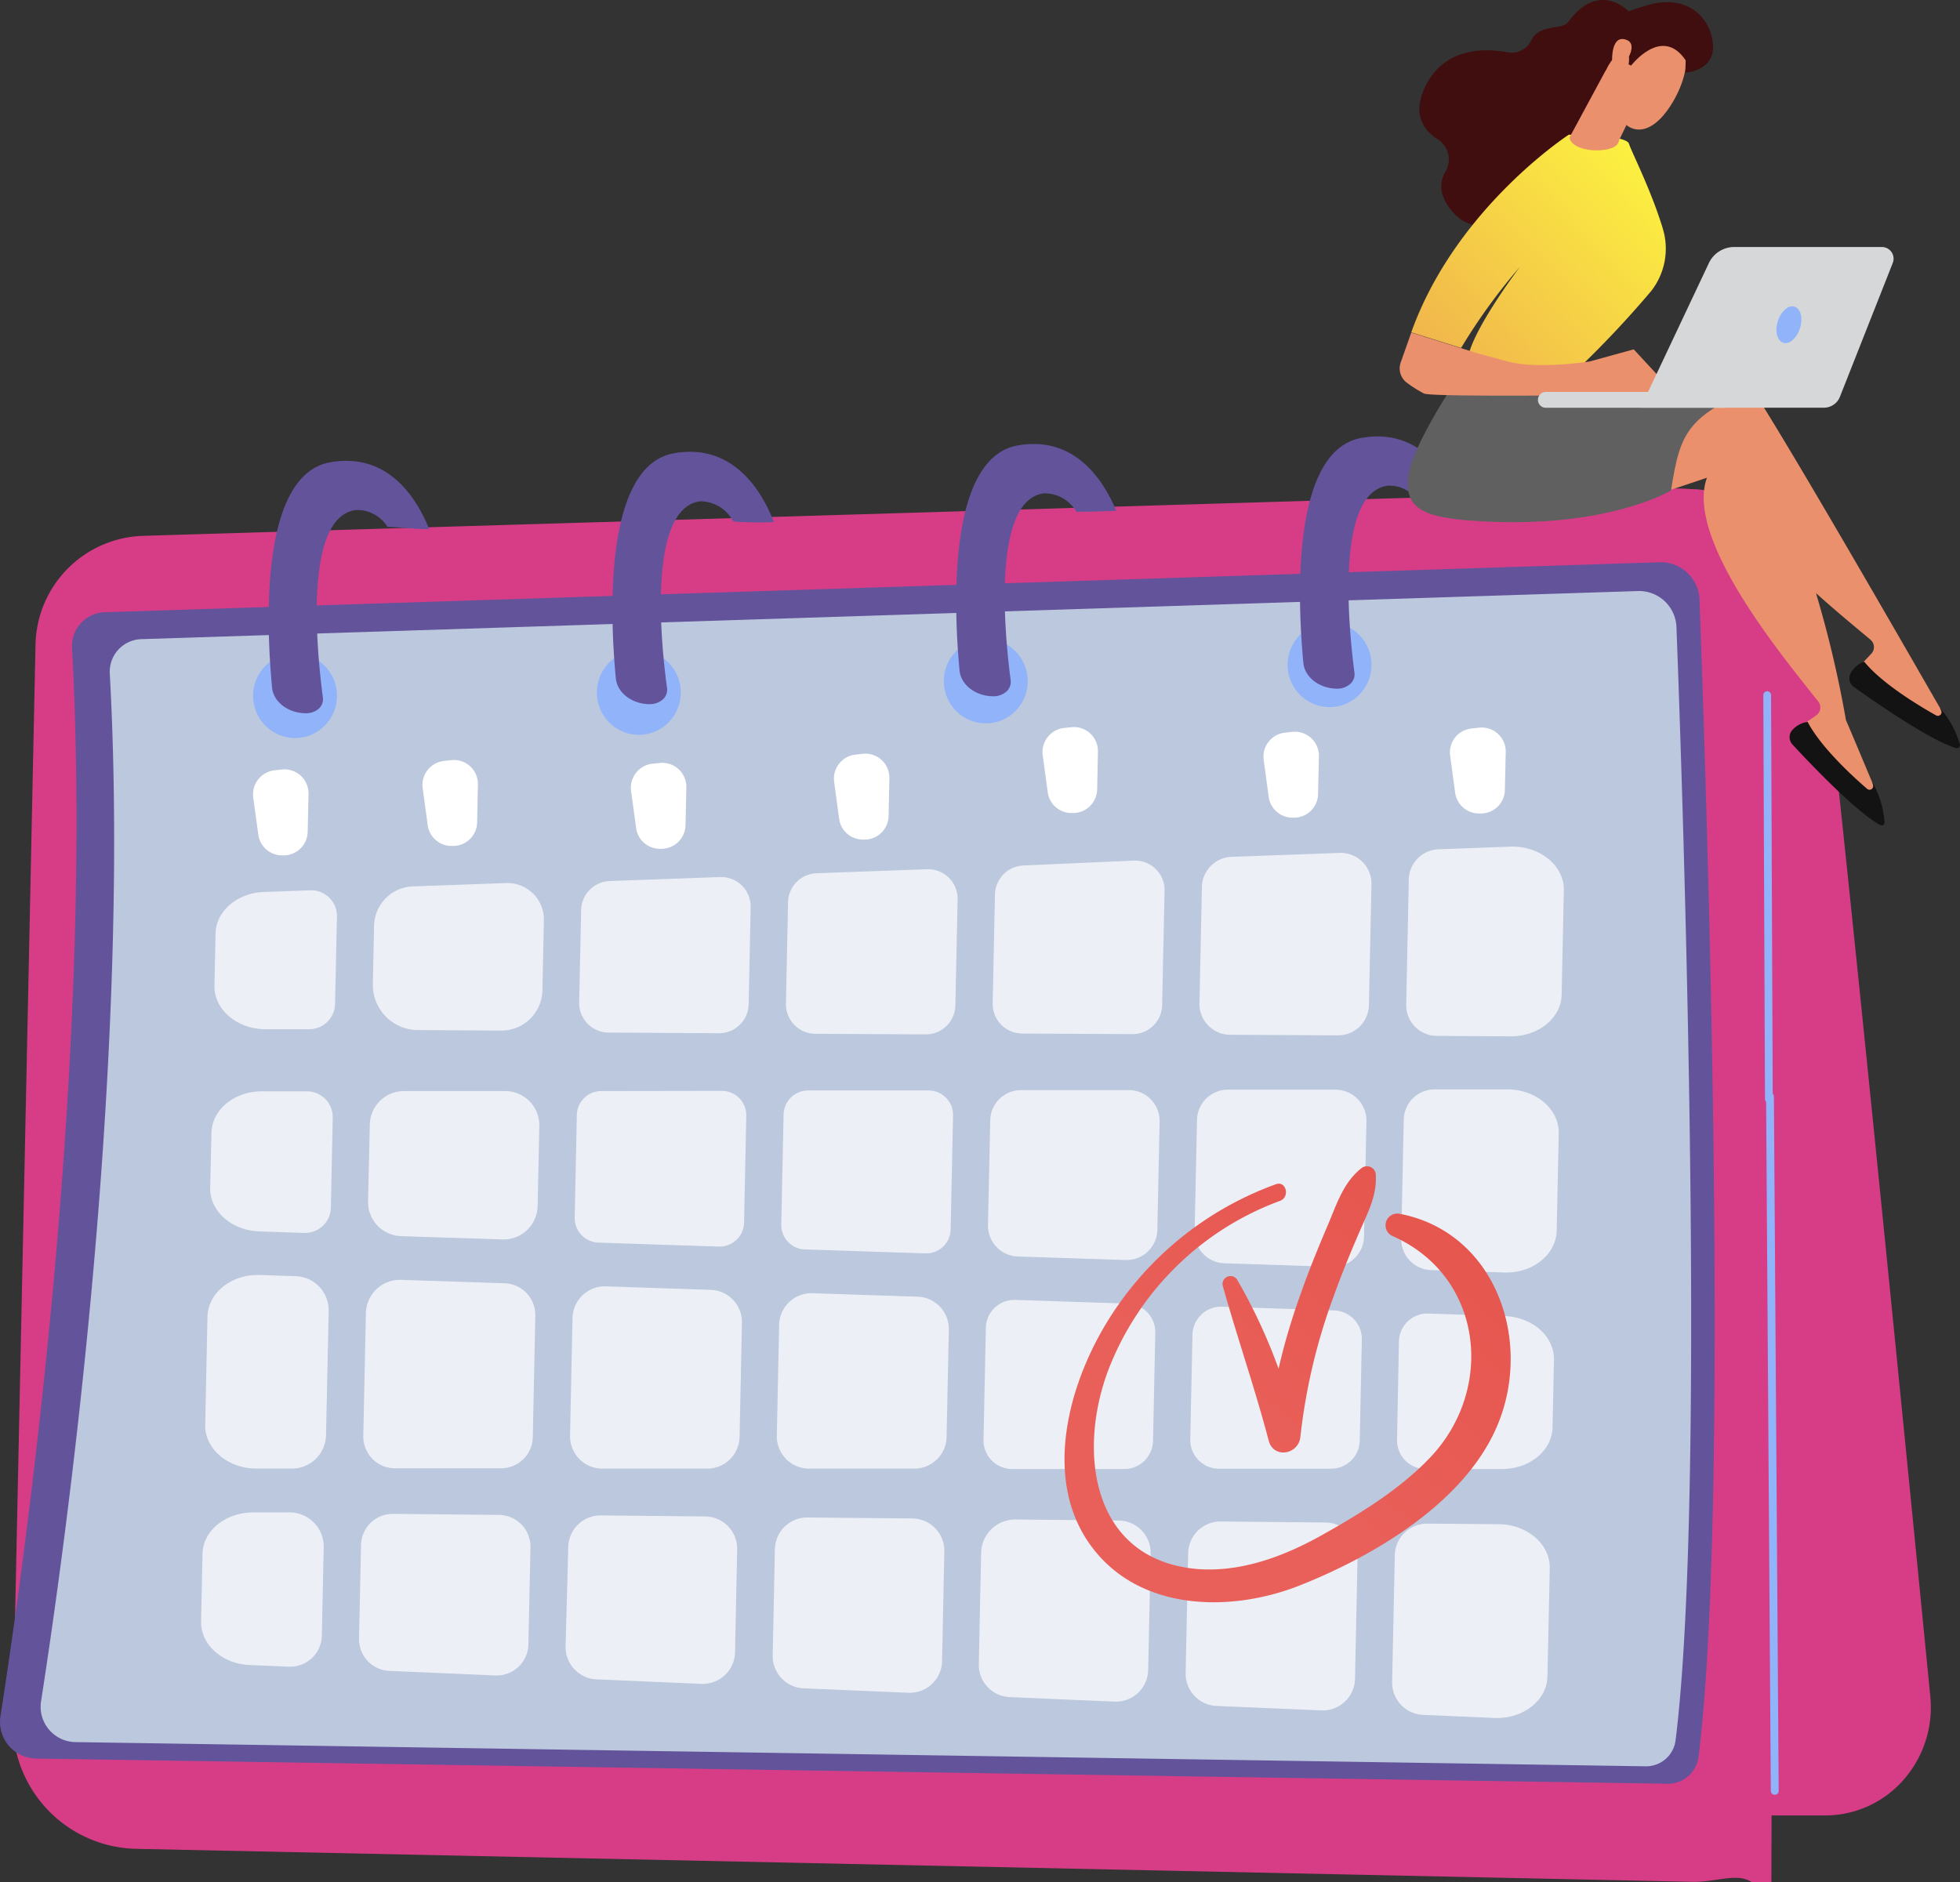 <svg id="Capa_1" data-name="Capa 1" xmlns="http://www.w3.org/2000/svg" xmlns:xlink="http://www.w3.org/1999/xlink" viewBox="0 0 303.53 291.52"><rect x="0" y="0" width="303.53" height="291.52" fill="#333333" stroke="none"/><defs><style>.cls-1{fill:#d73d86;}.cls-2{fill:#63539b;}.cls-3{fill:#bcc8dd;}.cls-4,.cls-5{fill:#fff;}.cls-4{opacity:0.72;}.cls-6{fill:url(#linear-gradient);}.cls-7{fill:url(#linear-gradient-2);}.cls-8{fill:#91b3fa;}.cls-9{fill:#eb906d;}.cls-10{fill:#131313;}.cls-11{fill:#606060;}.cls-12{fill:#400e0e;}.cls-13{fill:url(#linear-gradient-3);}.cls-14{fill:#d6d7d8;}</style><linearGradient id="linear-gradient" x1="267.53" y1="125.85" x2="185.71" y2="222.21" gradientUnits="userSpaceOnUse"><stop offset="0" stop-color="#e1473d"/><stop offset="1" stop-color="#e9605a"/></linearGradient><linearGradient id="linear-gradient-2" x1="272.41" y1="130" x2="190.59" y2="226.36" xlink:href="#linear-gradient"/><linearGradient id="linear-gradient-3" x1="20732.62" y1="24.09" x2="20632.64" y2="120.53" gradientTransform="translate(-20474.13)" gradientUnits="userSpaceOnUse"><stop offset="0" stop-color="#fdf53f"/><stop offset="1" stop-color="#d93c65"/></linearGradient></defs><path class="cls-1" d="M298.93,262.76c-4.36-44.42-15.3-154.76-17.68-170.88-3-20.27-27.64-15.8-27.64-15.8L248.33,281.2h34.36a16.13,16.13,0,0,0,12.11-5.53A17,17,0,0,0,298.93,262.76Z"/><path class="cls-1" d="M21,286.37a19.52,19.52,0,0,1-19-20L5.5,99.85A17.2,17.2,0,0,1,22.11,83L261.85,75.8c7.13-.21,13,5.57,13,37.76l-.57,190.92c0-18.24-5.54-12.82-12.24-13Z"/><path class="cls-2" d="M5.56,272.39a5.68,5.68,0,0,1-5.49-6.57c3.54-22.68,14.64-100.67,11.08-165.43a5.25,5.25,0,0,1,5-5.56L257,87.09a6,6,0,0,1,6.19,5.82c1,27.23,4.84,139.34-.15,179.19a4.76,4.76,0,0,1-4.8,4.19Z"/><path class="cls-3" d="M11.65,269.84a5.47,5.47,0,0,1-5.29-6.33C9.76,241.69,20.45,166.64,17,104.32A5.05,5.05,0,0,1,21.87,99l231.75-7.45a5.8,5.8,0,0,1,6,5.6c1,26.2,4.66,134.09-.14,172.44a4.6,4.6,0,0,1-4.62,4Z"/><path class="cls-4" d="M154.08,138.56l-.35,16.83a4.59,4.59,0,0,0,4.54,4.7l17.12.09a4.57,4.57,0,0,0,4.58-4.5l.38-17.69a4.58,4.58,0,0,0-4.77-4.69l-17.14.76A4.6,4.6,0,0,0,154.08,138.56Z"/><path class="cls-4" d="M94.23,159.94l17.12.1a4.58,4.58,0,0,0,4.59-4.5l.31-15a4.57,4.57,0,0,0-4.72-4.69l-17.14.62a4.58,4.58,0,0,0-4.39,4.5l-.31,14.33A4.58,4.58,0,0,0,94.23,159.94Z"/><path class="cls-4" d="M109.23,234.89,93,234.73a5,5,0,0,0-5,4.92L87.59,255a5,5,0,0,0,4.77,5.12l16.28.7a5,5,0,0,0,5.19-4.91l.33-15.91A5,5,0,0,0,109.23,234.89Z"/><path class="cls-4" d="M81.83,254.65l.32-15a4.92,4.92,0,0,0-4.85-5l-16.45-.16a4.91,4.91,0,0,0-4.94,4.83l-.31,14.49a4.91,4.91,0,0,0,4.69,5l16.44.71A4.92,4.92,0,0,0,81.83,254.65Z"/><path class="cls-4" d="M83.26,186.79l.26-12.34A5.29,5.29,0,0,0,78.24,169l-15.71,0a5.28,5.28,0,0,0-5.26,5.19L57,186.05a5.29,5.29,0,0,0,5.09,5.42l15.7.51A5.28,5.28,0,0,0,83.26,186.79Z"/><path class="cls-4" d="M82.51,222.65l.39-18.88a4.91,4.91,0,0,0-4.73-5l-16.07-.53a5.28,5.28,0,0,0-5.44,5.19l-.4,19a4.91,4.91,0,0,0,4.89,5H77.61A4.92,4.92,0,0,0,82.51,222.65Z"/><path class="cls-4" d="M126.25,160.13l17.12.09a4.57,4.57,0,0,0,4.58-4.5l.35-16.39a4.58,4.58,0,0,0-4.73-4.69l-17.13.62a4.58,4.58,0,0,0-4.4,4.5l-.33,15.67A4.59,4.59,0,0,0,126.25,160.13Z"/><path class="cls-4" d="M114.53,222.57l.37-17.66a5,5,0,0,0-4.82-5.12l-16.27-.54a5,5,0,0,0-5.15,4.91l-.38,18.19a5,5,0,0,0,5,5.13h16.29A5,5,0,0,0,114.53,222.57Z"/><path class="cls-4" d="M143.81,168.91l-18.69,0a3.79,3.79,0,0,0-3.77,3.73l-.36,17a3.79,3.79,0,0,0,3.65,3.89l18.68.61a3.78,3.78,0,0,0,3.9-3.72l.37-17.62A3.78,3.78,0,0,0,143.81,168.91Z"/><path class="cls-4" d="M153.35,173.57,153,189.73a4.77,4.77,0,0,0,4.59,4.89l16.74.55a4.77,4.77,0,0,0,4.9-4.68l.35-16.75a4.77,4.77,0,0,0-4.75-4.89l-16.75,0A4.77,4.77,0,0,0,153.35,173.57Z"/><path class="cls-4" d="M92.64,192.47l18.69.62a3.8,3.8,0,0,0,3.9-3.73l.34-16.51a3.78,3.78,0,0,0-3.78-3.88L93.1,169a3.78,3.78,0,0,0-3.77,3.73L89,188.59A3.8,3.8,0,0,0,92.64,192.47Z"/><path class="cls-4" d="M142.08,200.85l-16.28-.54a5,5,0,0,0-5.14,4.91l-.36,17.13a5,5,0,0,0,5,5.13h16.29a5,5,0,0,0,5-4.91l.35-16.6A5,5,0,0,0,142.08,200.85Z"/><path class="cls-4" d="M174.64,201.92l-17.42-.57a4.41,4.41,0,0,0-4.55,4.34L152.31,223a4.43,4.43,0,0,0,4.41,4.54h17.43a4.44,4.44,0,0,0,4.41-4.35l.35-16.68A4.43,4.43,0,0,0,174.64,201.92Z"/><path class="cls-4" d="M64.61,159.55l13,.08A6.35,6.35,0,0,0,84,153.38l.23-10.8a5.65,5.65,0,0,0-5.84-5.8l-14.46.52a6.22,6.22,0,0,0-6,6.11l-.19,9A7,7,0,0,0,64.61,159.55Z"/><path class="cls-4" d="M50.13,239.69a5.3,5.3,0,0,0-5.22-5.43l-5.66,0c-4.3,0-7.82,2.82-7.89,6.43l-.22,10.45c-.08,3.58,3.26,6.58,7.52,6.76l6.08.26a4.91,4.91,0,0,0,5.1-4.83Z"/><path class="cls-4" d="M232.13,236.09,221,236a5,5,0,0,0-5,4.92l-.41,19.58a5,5,0,0,0,4.77,5.12l11.08.48c4.42.19,8.13-2.72,8.2-6.43l.36-16.79C240.05,239.18,236.52,236.14,232.13,236.09Z"/><path class="cls-4" d="M39.7,227.47h5.53a5.28,5.28,0,0,0,5.26-5.19l.41-19.19a5.29,5.29,0,0,0-5.1-5.42l-5.56-.18c-4.38-.15-8,2.74-8.11,6.43l-.35,16.78C31.7,224.41,35.28,227.47,39.7,227.47Z"/><path class="cls-4" d="M40.17,190.74l6.95.23A4,4,0,0,0,51.24,187l.29-13.86a4,4,0,0,0-4-4.1l-7,0c-4.26,0-7.71,2.86-7.78,6.43L32.55,184C32.47,187.58,35.87,190.6,40.17,190.74Z"/><path class="cls-4" d="M233.91,131.14l-11.16.41a4.77,4.77,0,0,0-4.58,4.68l-.4,19.33a4.75,4.75,0,0,0,4.72,4.89l11.49.07c4.29,0,7.78-2.84,7.86-6.44l.34-16.17C242.26,134.09,238.46,131,233.91,131.14Z"/><path class="cls-4" d="M141.24,235.2,125,235.05a5,5,0,0,0-5,4.91l-.34,16.43a5,5,0,0,0,4.76,5.12l16.28.69a5,5,0,0,0,5.19-4.91l.35-17A5,5,0,0,0,141.24,235.2Z"/><path class="cls-4" d="M233.44,168.74l-11.31,0a4.77,4.77,0,0,0-4.74,4.69L217,191.84a4.78,4.78,0,0,0,4.59,4.89l11.36.37c4.39.15,8-2.75,8.12-6.43l.32-15.15C241.46,171.8,237.87,168.74,233.44,168.74Z"/><path class="cls-4" d="M233,203.85l-11.81-.39a4.42,4.42,0,0,0-4.55,4.35L216.35,223a4.43,4.43,0,0,0,4.41,4.54h11.86c4.27,0,7.73-2.85,7.81-6.43l.22-10.45C240.72,207,237.33,204,233,203.85Z"/><path class="cls-4" d="M184.67,206.75l-.34,16.2a4.43,4.43,0,0,0,4.41,4.54h17.43a4.42,4.42,0,0,0,4.4-4.35l.33-15.63a4.43,4.43,0,0,0-4.26-4.53l-17.42-.58A4.43,4.43,0,0,0,184.67,206.75Z"/><path class="cls-4" d="M205.27,235.83,189,235.67a5,5,0,0,0-5,4.92l-.39,18.52a5,5,0,0,0,4.77,5.13l16.26.69a5,5,0,0,0,5.2-4.91l.4-19.06A5,5,0,0,0,205.27,235.83Z"/><path class="cls-4" d="M41.08,159.42l6.81,0a4,4,0,0,0,4-3.93L52.18,142a4,4,0,0,0-4.12-4.1l-7.22.27c-4.13.14-7.39,3-7.46,6.42l-.17,8.09C33.13,156.34,36.68,159.39,41.08,159.42Z"/><path class="cls-4" d="M173.25,235.52l-16-.16a5.28,5.28,0,0,0-5.31,5.19l-.36,17.2a5,5,0,0,0,4.77,5.12l16.26.7a5,5,0,0,0,5.2-4.92l.38-18A5,5,0,0,0,173.25,235.52Z"/><path class="cls-4" d="M186.13,137.39l-.38,18a4.77,4.77,0,0,0,4.72,4.89l16.75.09a4.76,4.76,0,0,0,4.77-4.68l.4-18.69a4.77,4.77,0,0,0-4.92-4.89l-16.77.61A4.76,4.76,0,0,0,186.13,137.39Z"/><path class="cls-4" d="M185.37,173.51,185,190.79a4.76,4.76,0,0,0,4.59,4.88l16.74.55a4.76,4.76,0,0,0,4.9-4.68l.38-17.86a4.78,4.78,0,0,0-4.76-4.89l-16.75,0A4.77,4.77,0,0,0,185.37,173.51Z"/><path class="cls-5" d="M39.22,123.56l.78,5.7a3.71,3.71,0,0,0,3.6,3.23h.26a3.73,3.73,0,0,0,3.79-3.66l.13-5.84a3.73,3.73,0,0,0-4.12-3.8l-1.16.13A3.74,3.74,0,0,0,39.22,123.56Z"/><path class="cls-5" d="M65.46,122.09l.77,5.7a3.72,3.72,0,0,0,3.6,3.24h.27a3.72,3.72,0,0,0,3.79-3.66l.12-5.83a3.72,3.72,0,0,0-4.12-3.8l-1.16.13A3.73,3.73,0,0,0,65.46,122.09Z"/><path class="cls-5" d="M97.73,122.54l.78,5.7a3.7,3.7,0,0,0,3.59,3.23h.27a3.73,3.73,0,0,0,3.79-3.66l.13-5.83a3.73,3.73,0,0,0-4.12-3.8l-1.16.12A3.75,3.75,0,0,0,97.73,122.54Z"/><path class="cls-5" d="M129.18,121.12l.77,5.7a3.72,3.72,0,0,0,3.6,3.23h.27a3.73,3.73,0,0,0,3.79-3.66l.12-5.83a3.72,3.72,0,0,0-4.12-3.8l-1.16.13A3.74,3.74,0,0,0,129.18,121.12Z"/><path class="cls-5" d="M161.48,117l.77,5.7a3.71,3.71,0,0,0,3.6,3.23h.27a3.73,3.73,0,0,0,3.79-3.66l.12-5.83a3.72,3.72,0,0,0-4.12-3.8l-1.16.12A3.75,3.75,0,0,0,161.48,117Z"/><path class="cls-5" d="M195.7,117.71l.77,5.7a3.72,3.72,0,0,0,3.6,3.24h.26a3.72,3.72,0,0,0,3.79-3.66l.13-5.83a3.73,3.73,0,0,0-4.12-3.8l-1.16.13A3.72,3.72,0,0,0,195.7,117.71Z"/><path class="cls-5" d="M224.58,117.1l.77,5.7A3.72,3.72,0,0,0,229,126h.26a3.72,3.72,0,0,0,3.79-3.66l.13-5.83a3.72,3.72,0,0,0-4.12-3.8l-1.16.13A3.72,3.72,0,0,0,224.58,117.1Z"/><path class="cls-6" d="M213.06,182a1.37,1.37,0,0,0-2.29-1c-2.65,2.1-3.73,5.38-5,8.43-1.52,3.56-3,7.15-4.28,10.8A100.23,100.23,0,0,0,198,212a85,85,0,0,0-6.4-13.76,1.23,1.23,0,0,0-2.25.9c2.24,8,5,15.93,7.12,24,.75,2.85,4.62,2.18,4.91-.57a91.61,91.61,0,0,1,5.13-21.72c1.21-3.37,2.56-6.68,4-10C211.73,188,213.25,185.26,213.06,182Z"/><path class="cls-7" d="M216.71,188a1.82,1.82,0,0,0-1,3.48c14,6.22,15.85,23.73,5.72,34.33-4.68,4.91-10.89,8.71-16.77,12S192,243.65,185.07,243c-16-1.63-18.23-18.09-13.43-30.8A45.22,45.22,0,0,1,198.24,186c1.56-.59.95-3.15-.65-2.57a51,51,0,0,0-27,22.79c-5.5,9.74-8.81,23.49-1.6,33.27,7.46,10.13,21.61,10.31,32.28,6.09,11.73-4.65,26.34-13.26,31-25.75C237.17,206.72,231.14,190.72,216.71,188Z"/><path class="cls-8" d="M274.84,278a.62.62,0,0,1-.61-.6l-.73-107.51a.61.61,0,0,1,.6-.62h0a.61.61,0,0,1,.61.61l.74,107.51a.6.6,0,0,1-.6.61Z"/><path class="cls-8" d="M273.93,170.84a.6.6,0,0,1-.6-.6l-.26-62.55a.61.61,0,0,1,.6-.62h0a.6.6,0,0,1,.6.61l.26,62.55a.6.6,0,0,1-.6.61Z"/><ellipse class="cls-8" cx="45.69" cy="107.77" rx="6.5" ry="6.55"/><ellipse class="cls-8" cx="98.93" cy="107.27" rx="6.5" ry="6.55"/><ellipse class="cls-8" cx="152.66" cy="105.5" rx="6.5" ry="6.55"/><ellipse class="cls-8" cx="205.9" cy="102.98" rx="6.5" ry="6.55"/><path class="cls-2" d="M225.68,77c-2.29-4.92-6.74-10.61-14.84-9.17-10.93,1.94-9.9,25.34-9,34.84.21,2.24,2.5,4,5.25,4a3,3,0,0,0,2-.73,1.94,1.94,0,0,0,.67-1.7c-.94-7.18-2.95-27.86,5.1-29a5.17,5.17,0,0,1,3.9,1.39C221.06,76.56,223.37,76.8,225.68,77Z"/><path class="cls-2" d="M172.87,79.11C170.72,74,166.22,67.47,157.6,69c-10.93,1.94-9.9,25.35-9,34.85.21,2.24,2.5,4,5.25,4a3,3,0,0,0,2-.73,2,2,0,0,0,.67-1.7c-.94-7.18-2.95-27.88,5.1-29a5.64,5.64,0,0,1,5.06,2.85C168.73,79.28,170.81,79.21,172.87,79.11Z"/><path class="cls-2" d="M119.85,80.86c-2-5.16-6.55-12.24-15.48-10.65-10.94,1.94-9.91,25.36-9,34.86.21,2.23,2.5,4,5.26,4a3,3,0,0,0,2-.72,2,2,0,0,0,.68-1.7c-1-7.19-3-27.89,5.09-29a5.78,5.78,0,0,1,5.15,3.12A47.82,47.82,0,0,0,119.85,80.86Z"/><path class="cls-2" d="M51.13,71.61c-10.94,1.94-9.9,25.37-9,34.87.2,2.23,2.49,4,5.25,4a3,3,0,0,0,2-.72A2,2,0,0,0,50,108c-.95-7.18-3-27.91,5.09-29a5.55,5.55,0,0,1,4.92,2.61c2.15.07,4.31.37,6.46.35C64.41,76.85,59.91,70.05,51.13,71.61Z"/><path class="cls-9" d="M300.51,109.78c-.05,0-26.95-47.13-30.59-51.56a2.79,2.79,0,0,0-2.51-1l-7.51.89-8.82,19.08,14.69-8.55c-1.45,10.05,17.43,25,23.9,30.45a1.49,1.49,0,0,1,.12,2.17L287.2,104a29.59,29.59,0,0,0,14.67,8.34Z"/><path class="cls-10" d="M288.7,102.49a3.84,3.84,0,0,0-2.21,2,1.67,1.67,0,0,0,.63,1.93c2.72,1.95,11.68,8.23,15.81,9.46a.47.47,0,0,0,.59-.55,14.91,14.91,0,0,0-3.11-5.69l.2.41a.57.57,0,0,1-.8.75C297.05,109.25,291.41,105.84,288.7,102.49Z"/><path class="cls-9" d="M290,121.34s-4.08-9.75-4.13-9.78a171.19,171.19,0,0,0-15.39-46.9,2.81,2.81,0,0,0-2.26-1.5l-7.53-.65-12.5,16.91L264.34,74c-3.46,9.55,12,28,17.24,34.66a1.49,1.49,0,0,1-.32,2.15l-3.08,2.12a29.59,29.59,0,0,0,12.68,11.14Z"/><path class="cls-10" d="M279.94,111.82a3.79,3.79,0,0,0-2.57,1.51,1.69,1.69,0,0,0,.23,2c2.26,2.45,9.77,10.42,13.57,12.46a.46.46,0,0,0,.68-.42,14.75,14.75,0,0,0-1.89-6.2l.11.43a.57.57,0,0,1-.93.58C286.75,120.13,281.92,115.64,279.94,111.82Z"/><path class="cls-11" d="M225.45,59s-6.82,10.14-7.37,14.77,1.88,6.22,9,6.81c21.23,1.75,31.7-4.61,31.7-4.61,1.45-9.26,2.48-11.61,14.61-16.65,0,0-15.34,1.22-18.43,0S225.45,59,225.45,59Z"/><path class="cls-12" d="M252.63,2.16s-4.75-5.62-9.79,1.27c-.92,1.25-4.43.22-5.72,2.83a3.32,3.32,0,0,1-3.57,1.85c-3.69-.68-9.71-.74-12.68,5-2.27,4.4-.52,7,1.75,8.45a3.71,3.71,0,0,1,1.25,5c-1,1.64-1.14,3.87,1.35,6.54,5.59,6,16.66-3.8,16.66-3.8l8.78-20.76Z"/><path class="cls-13" d="M243.88,57.61a156.63,156.63,0,0,0,11.85-12.56,10.65,10.65,0,0,0,1.8-9.56c-1.79-6-5-12.23-5.25-13.2-.44-1.49-9.34-1.42-9.34-1.42s-17.51,11.36-24.39,30.61l7.72,2.41a90.7,90.7,0,0,1,9.1-12.55s-7.82,10.33-8.1,14.56Z"/><path class="cls-9" d="M259,60.59l-6-6.48L246.15,56s-8,1.24-12.62,0l-4.6-1.24-10.38-3.24-1.63,4.61a2.77,2.77,0,0,0,1,3.19,19,19,0,0,0,2.62,1.64c1.37.59,31.51.19,31.51.19Z"/><path class="cls-9" d="M249.06,10.17l-6,11.12c.39,2.43,6.51,2.49,7.45,1a1.32,1.32,0,0,0,.19-.49l3.58-7.43c.15-.72-1.84-3.16-2.49-3.51l-2.38-1.27C248.52,9.14,252.34,9.11,249.06,10.17Z"/><path class="cls-9" d="M261.16,7.55s.68,3.76-2.28,8.54S253,20.65,251.49,19A10.53,10.53,0,0,1,249,9.64C249.84,4.88,260.14,2.76,261.16,7.55Z"/><path class="cls-12" d="M252.6,10.16s4.78-6.28,8.45-.81l-.06,1.9s4.78-.23,4.26-4.63-4.42-7.41-9.82-5.9-8.56,3.21-9.17,7,2.45,3.13,2.45,3.13,1.17-2.58,2.58-2.76.91,1.87.91,1.87Z"/><path class="cls-9" d="M251.5,10s2.48-3.21.23-3.88-2.18,3.15-2,4.57Z"/><path class="cls-14" d="M239.26,63.16h.07l27.43,0a1.23,1.23,0,1,0,0-2.45l-27.43,0a1.23,1.23,0,0,0-.07,2.45Z"/><path class="cls-14" d="M291.42,38.26H268.57a4.34,4.34,0,0,0-3.93,2.49l-10.57,22.4h28.39a2.66,2.66,0,0,0,2.47-1.68l8.18-20.72A1.81,1.81,0,0,0,291.42,38.26Z"/><path class="cls-8" d="M275.32,49.74c-.49,1.54-.13,3,.82,3.34s2.12-.7,2.61-2.24.13-3-.82-3.33S275.82,48.2,275.32,49.74Z"/></svg>